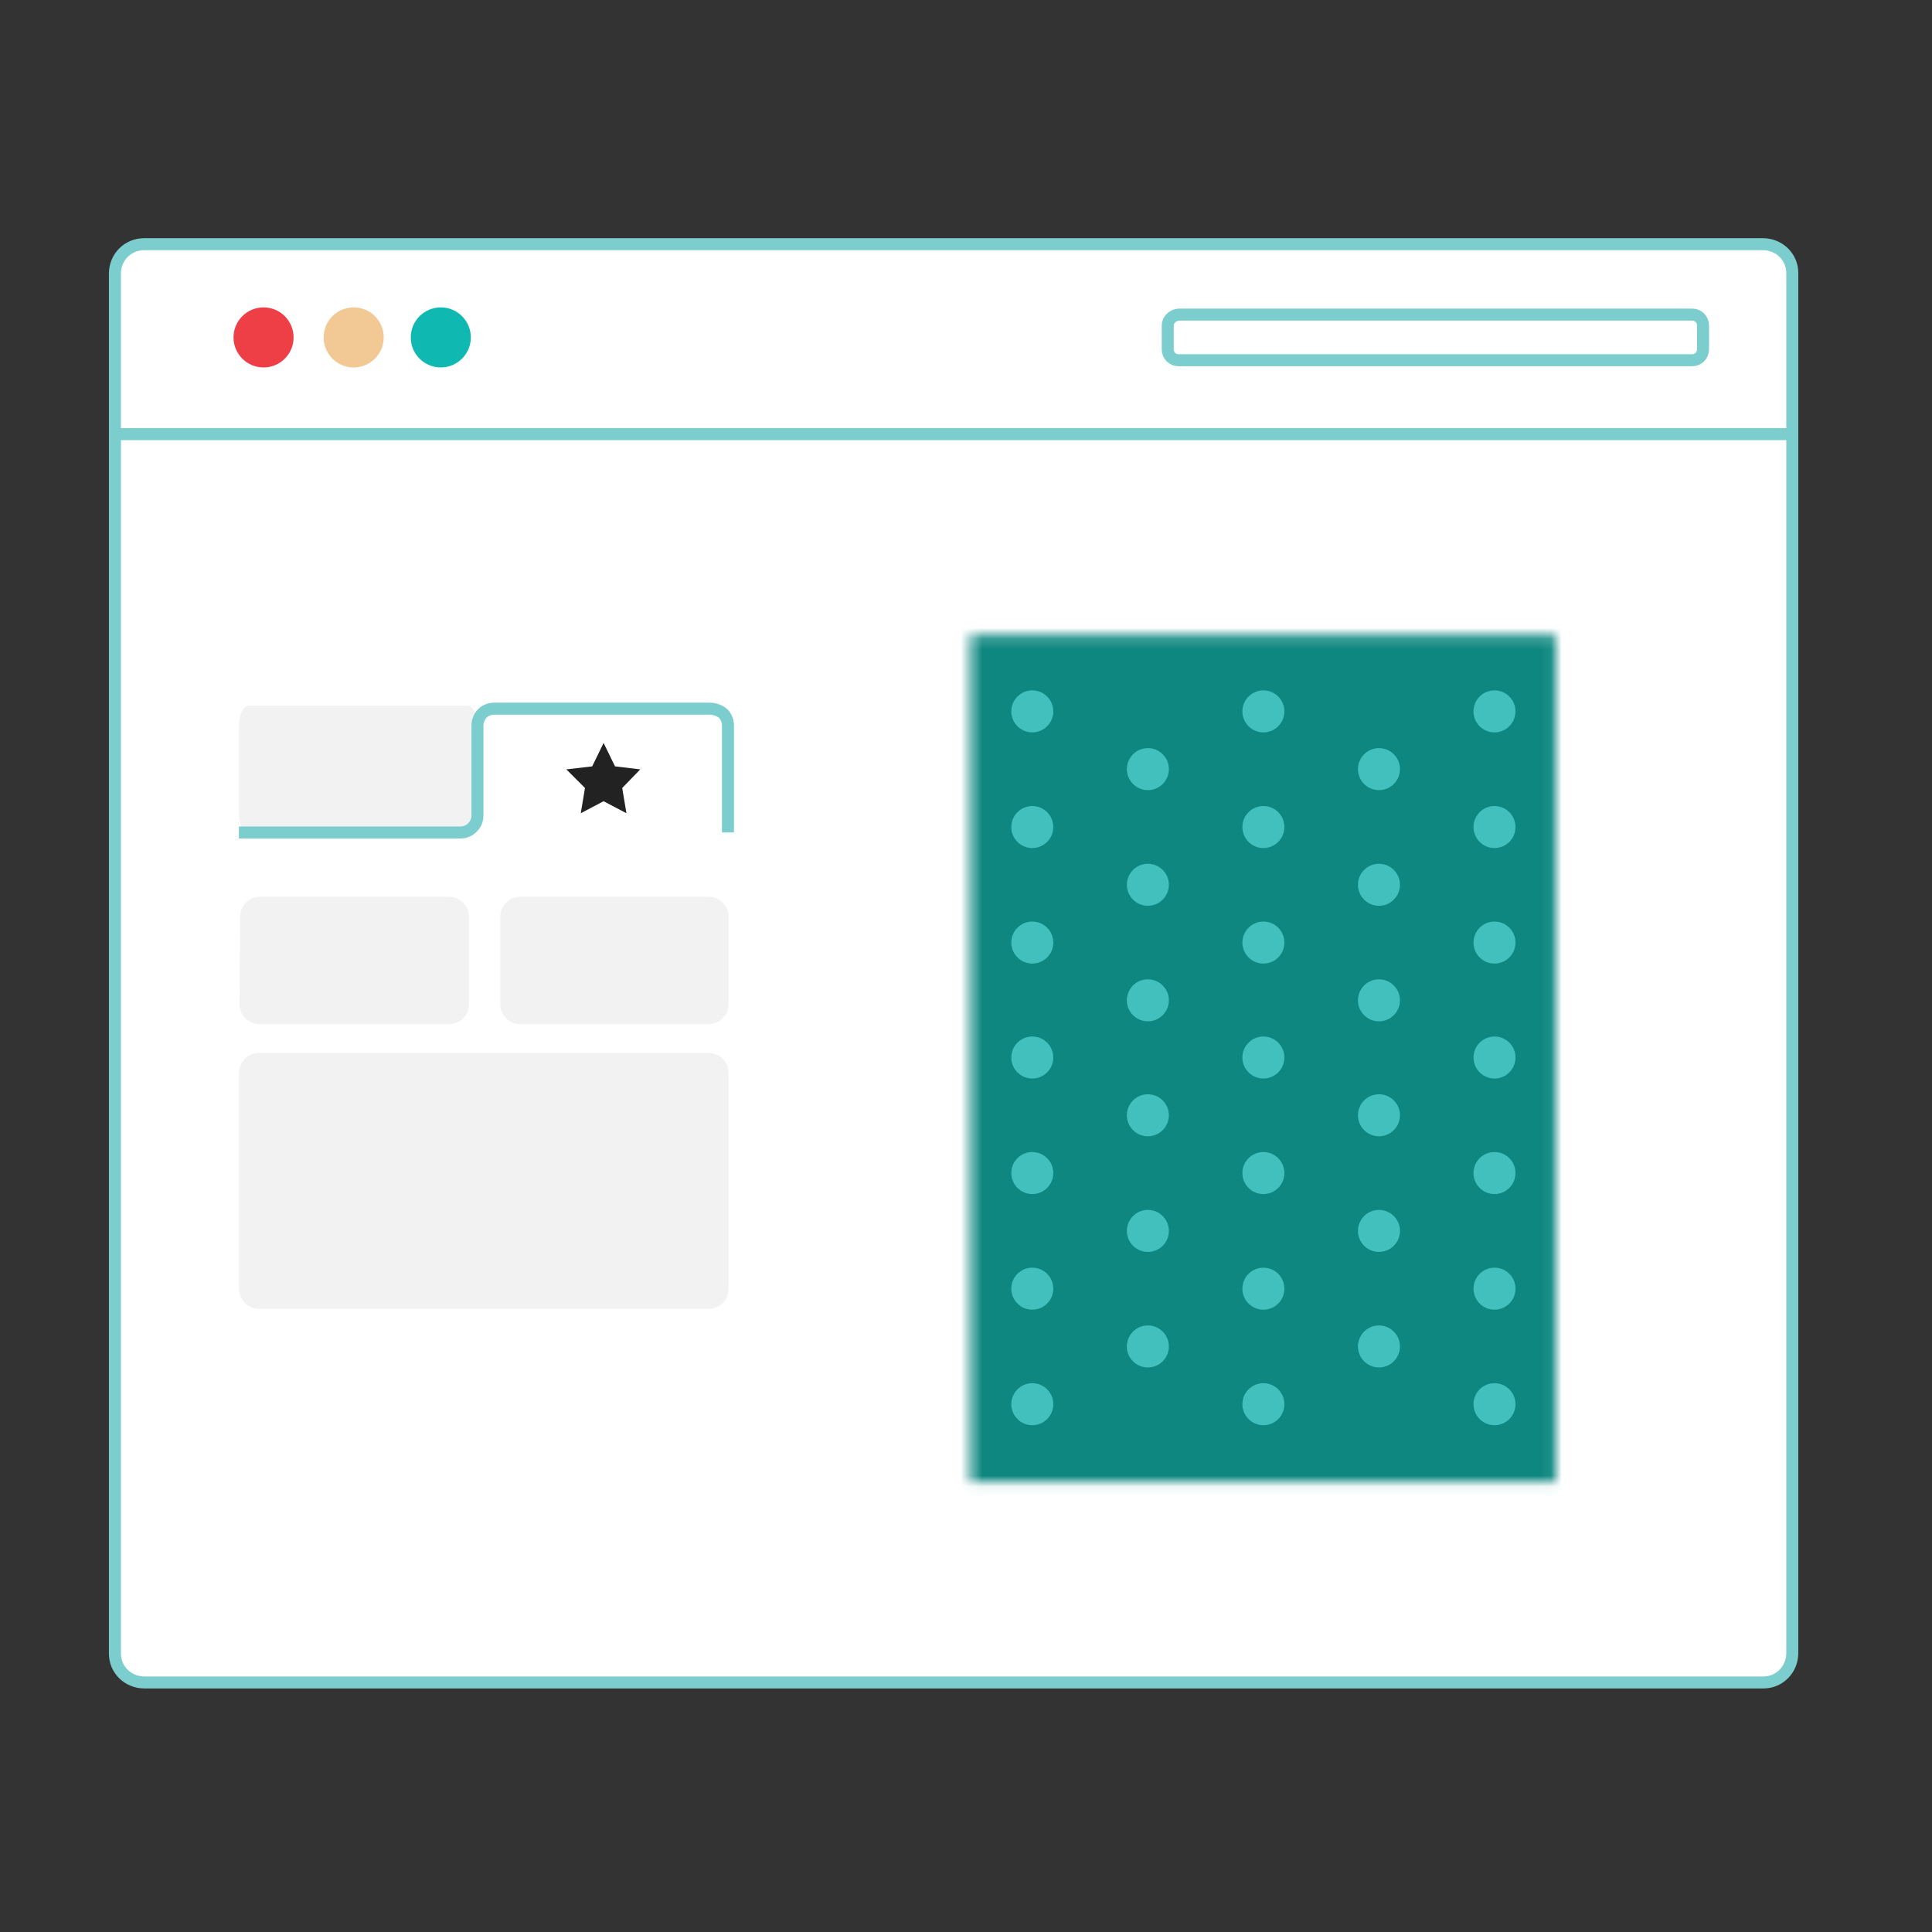 <svg width="180" height="180" viewBox="0 0 180 180" fill="none" xmlns="http://www.w3.org/2000/svg">
<rect x="0" y="0" width="180" height="180" fill="#333333" stroke="none"/>
<path d="M13.449 22.75H164.241C165.752 22.75 166.984 23.925 166.984 25.437V154.007C166.984 155.519 165.808 156.75 164.297 156.75H13.449C11.938 156.75 10.706 155.575 10.706 154.063V25.493C10.706 23.981 11.882 22.75 13.449 22.75C13.449 22.75 13.393 22.75 13.449 22.75Z" fill="white"/>
<path d="M13.449 22.75H164.241C165.752 22.75 166.984 23.925 166.984 25.437V154.007C166.984 155.519 165.808 156.75 164.297 156.75H13.449C11.938 156.75 10.706 155.575 10.706 154.063V25.493C10.706 23.981 11.882 22.75 13.449 22.75ZM13.449 22.75C13.393 22.75 13.449 22.75 13.449 22.75Z" stroke="#7CCDCD" stroke-width="1.119" stroke-miterlimit="10"/>
<path d="M24.555 34.235C26.101 34.235 27.354 32.982 27.354 31.437C27.354 29.891 26.101 28.638 24.555 28.638C23.01 28.638 21.757 29.891 21.757 31.437C21.757 32.982 23.01 34.235 24.555 34.235Z" fill="#EE3F47"/>
<path d="M41.067 34.235C42.613 34.235 43.866 32.982 43.866 31.437C43.866 29.891 42.613 28.638 41.067 28.638C39.522 28.638 38.269 29.891 38.269 31.437C38.269 32.982 39.522 34.235 41.067 34.235Z" fill="#0FB9B2"/>
<path d="M32.951 34.235C34.497 34.235 35.75 32.982 35.75 31.437C35.75 29.891 34.497 28.638 32.951 28.638C31.406 28.638 30.153 29.891 30.153 31.437C30.153 32.982 31.406 34.235 32.951 34.235Z" fill="#F2C994"/>
<path d="M109.802 29.31H157.66C158.219 29.31 158.667 29.757 158.667 30.317V32.556C158.667 33.116 158.219 33.563 157.66 33.563H109.802C109.243 33.563 108.795 33.116 108.795 32.556V30.317C108.795 29.813 109.243 29.366 109.802 29.31V29.31Z" stroke="#7CCDCD" stroke-width="1.119" stroke-miterlimit="10"/>
<path d="M10.73 40.448H166.56" stroke="#7CCDCD" stroke-width="1.119" stroke-miterlimit="10"/>
<path d="M23.156 65.748H43.586C44.09 65.748 44.482 66.588 44.482 67.595V75.767C44.482 76.775 44.09 77.615 43.586 77.615H23.156C22.652 77.615 22.26 76.775 22.26 75.767V67.595C22.26 66.532 22.708 65.748 23.156 65.748V65.748ZM24.219 83.548H41.851C42.858 83.548 43.698 84.387 43.698 85.395V93.567C43.698 94.575 42.858 95.414 41.851 95.414H24.163C23.156 95.414 22.316 94.575 22.316 93.567V93.511L22.372 85.339C22.428 84.331 23.212 83.548 24.219 83.548V83.548ZM48.456 83.548H66.031C67.039 83.548 67.879 84.387 67.879 85.395V93.567C67.879 94.575 67.039 95.414 66.031 95.414H48.456C47.448 95.414 46.609 94.575 46.609 93.567V85.395C46.609 84.387 47.448 83.548 48.456 83.548Z" fill="#F2F2F2"/>
<path d="M67.823 77.559V67.595C67.823 67.147 67.655 66.756 67.375 66.476C67.039 66.196 66.591 66.028 66.143 66.028H46.049C45.601 66.028 45.209 66.196 44.929 66.476C44.65 66.756 44.482 67.204 44.482 67.595V75.991C44.482 76.887 43.698 77.615 42.803 77.559H22.26" stroke="#7CCDCD" stroke-width="1.119" stroke-miterlimit="10"/>
<path d="M24.107 121.945H66.031C67.039 121.945 67.879 121.106 67.879 120.098V99.948C67.879 98.94 67.039 98.101 66.031 98.101H24.107C23.1 98.101 22.26 98.94 22.26 99.948V120.098C22.316 121.106 23.1 121.945 24.107 121.945Z" fill="#F2F2F2"/>
<path d="M55.173 71.401L52.766 71.681L54.501 73.416L54.109 75.767L56.236 74.648L58.363 75.767L57.971 73.416L59.651 71.681L57.3 71.401L56.236 69.219L55.173 71.401Z" fill="#222222"/>
<mask id="mask0_2173_13511" style="mask-type:alpha" maskUnits="userSpaceOnUse" x="90" y="59" width="55" height="80">
<path d="M90.433 59.184V138.071H144.933V59.184H90.433Z" fill="#42C0BD"/>
</mask>
<g mask="url(#mask0_2173_13511)">
<path d="M43.499 57.097L43.499 140.026H191.918V57.097L43.499 57.097Z" fill="#0E8780"/>
<ellipse cx="96.177" cy="130.826" rx="1.957" ry="1.957" transform="rotate(-90 96.177 130.826)" fill="#42C0BD"/>
<ellipse cx="117.707" cy="130.826" rx="1.957" ry="1.957" transform="rotate(-90 117.707 130.826)" fill="#42C0BD"/>
<ellipse cx="139.239" cy="130.826" rx="1.957" ry="1.957" transform="rotate(-90 139.239 130.826)" fill="#42C0BD"/>
<ellipse cx="96.176" cy="120.064" rx="1.957" ry="1.957" transform="rotate(-90 96.176 120.064)" fill="#42C0BD"/>
<ellipse cx="117.707" cy="120.065" rx="1.957" ry="1.957" transform="rotate(-90 117.707 120.065)" fill="#42C0BD"/>
<ellipse cx="139.24" cy="120.064" rx="1.957" ry="1.957" transform="rotate(-90 139.24 120.064)" fill="#42C0BD"/>
<ellipse cx="96.176" cy="109.291" rx="1.957" ry="1.957" transform="rotate(-90 96.176 109.291)" fill="#42C0BD"/>
<ellipse cx="117.707" cy="109.291" rx="1.957" ry="1.957" transform="rotate(-90 117.707 109.291)" fill="#42C0BD"/>
<ellipse cx="139.237" cy="109.291" rx="1.957" ry="1.957" transform="rotate(-90 139.237 109.291)" fill="#42C0BD"/>
<ellipse cx="96.176" cy="98.526" rx="1.957" ry="1.957" transform="rotate(-90 96.176 98.526)" fill="#42C0BD"/>
<ellipse cx="117.707" cy="98.526" rx="1.957" ry="1.957" transform="rotate(-90 117.707 98.526)" fill="#42C0BD"/>
<ellipse cx="139.24" cy="98.526" rx="1.957" ry="1.957" transform="rotate(-90 139.24 98.526)" fill="#42C0BD"/>
<ellipse cx="106.942" cy="125.446" rx="1.957" ry="1.957" transform="rotate(-90 106.942 125.446)" fill="#42C0BD"/>
<ellipse cx="128.474" cy="125.446" rx="1.957" ry="1.957" transform="rotate(-90 128.474 125.446)" fill="#42C0BD"/>
<ellipse cx="106.944" cy="114.681" rx="1.957" ry="1.957" transform="rotate(-90 106.944 114.681)" fill="#42C0BD"/>
<ellipse cx="128.475" cy="114.682" rx="1.957" ry="1.957" transform="rotate(-90 128.475 114.682)" fill="#42C0BD"/>
<ellipse cx="106.944" cy="103.907" rx="1.957" ry="1.957" transform="rotate(-90 106.944 103.907)" fill="#42C0BD"/>
<ellipse cx="128.475" cy="103.907" rx="1.957" ry="1.957" transform="rotate(-90 128.475 103.907)" fill="#42C0BD"/>
<ellipse cx="96.177" cy="87.817" rx="1.957" ry="1.957" transform="rotate(-90 96.177 87.817)" fill="#42C0BD"/>
<ellipse cx="117.708" cy="87.817" rx="1.957" ry="1.957" transform="rotate(-90 117.708 87.817)" fill="#42C0BD"/>
<ellipse cx="139.239" cy="87.817" rx="1.957" ry="1.957" transform="rotate(-90 139.239 87.817)" fill="#42C0BD"/>
<ellipse cx="96.177" cy="77.054" rx="1.957" ry="1.957" transform="rotate(-90 96.177 77.054)" fill="#42C0BD"/>
<ellipse cx="117.707" cy="77.054" rx="1.957" ry="1.957" transform="rotate(-90 117.707 77.054)" fill="#42C0BD"/>
<ellipse cx="139.239" cy="77.054" rx="1.957" ry="1.957" transform="rotate(-90 139.239 77.054)" fill="#42C0BD"/>
<ellipse cx="96.176" cy="66.278" rx="1.957" ry="1.957" transform="rotate(-90 96.176 66.278)" fill="#42C0BD"/>
<ellipse cx="117.706" cy="66.278" rx="1.957" ry="1.957" transform="rotate(-90 117.706 66.278)" fill="#42C0BD"/>
<ellipse cx="139.237" cy="66.278" rx="1.957" ry="1.957" transform="rotate(-90 139.237 66.278)" fill="#42C0BD"/>
<ellipse cx="106.943" cy="93.198" rx="1.957" ry="1.957" transform="rotate(-90 106.943 93.198)" fill="#42C0BD"/>
<ellipse cx="128.474" cy="93.198" rx="1.957" ry="1.957" transform="rotate(-90 128.474 93.198)" fill="#42C0BD"/>
<ellipse cx="106.945" cy="82.433" rx="1.957" ry="1.957" transform="rotate(-90 106.945 82.433)" fill="#42C0BD"/>
<ellipse cx="128.475" cy="82.433" rx="1.957" ry="1.957" transform="rotate(-90 128.475 82.433)" fill="#42C0BD"/>
<ellipse cx="106.945" cy="71.658" rx="1.957" ry="1.957" transform="rotate(-90 106.945 71.658)" fill="#42C0BD"/>
<ellipse cx="128.475" cy="71.658" rx="1.957" ry="1.957" transform="rotate(-90 128.475 71.658)" fill="#42C0BD"/>
</g>
</svg>
